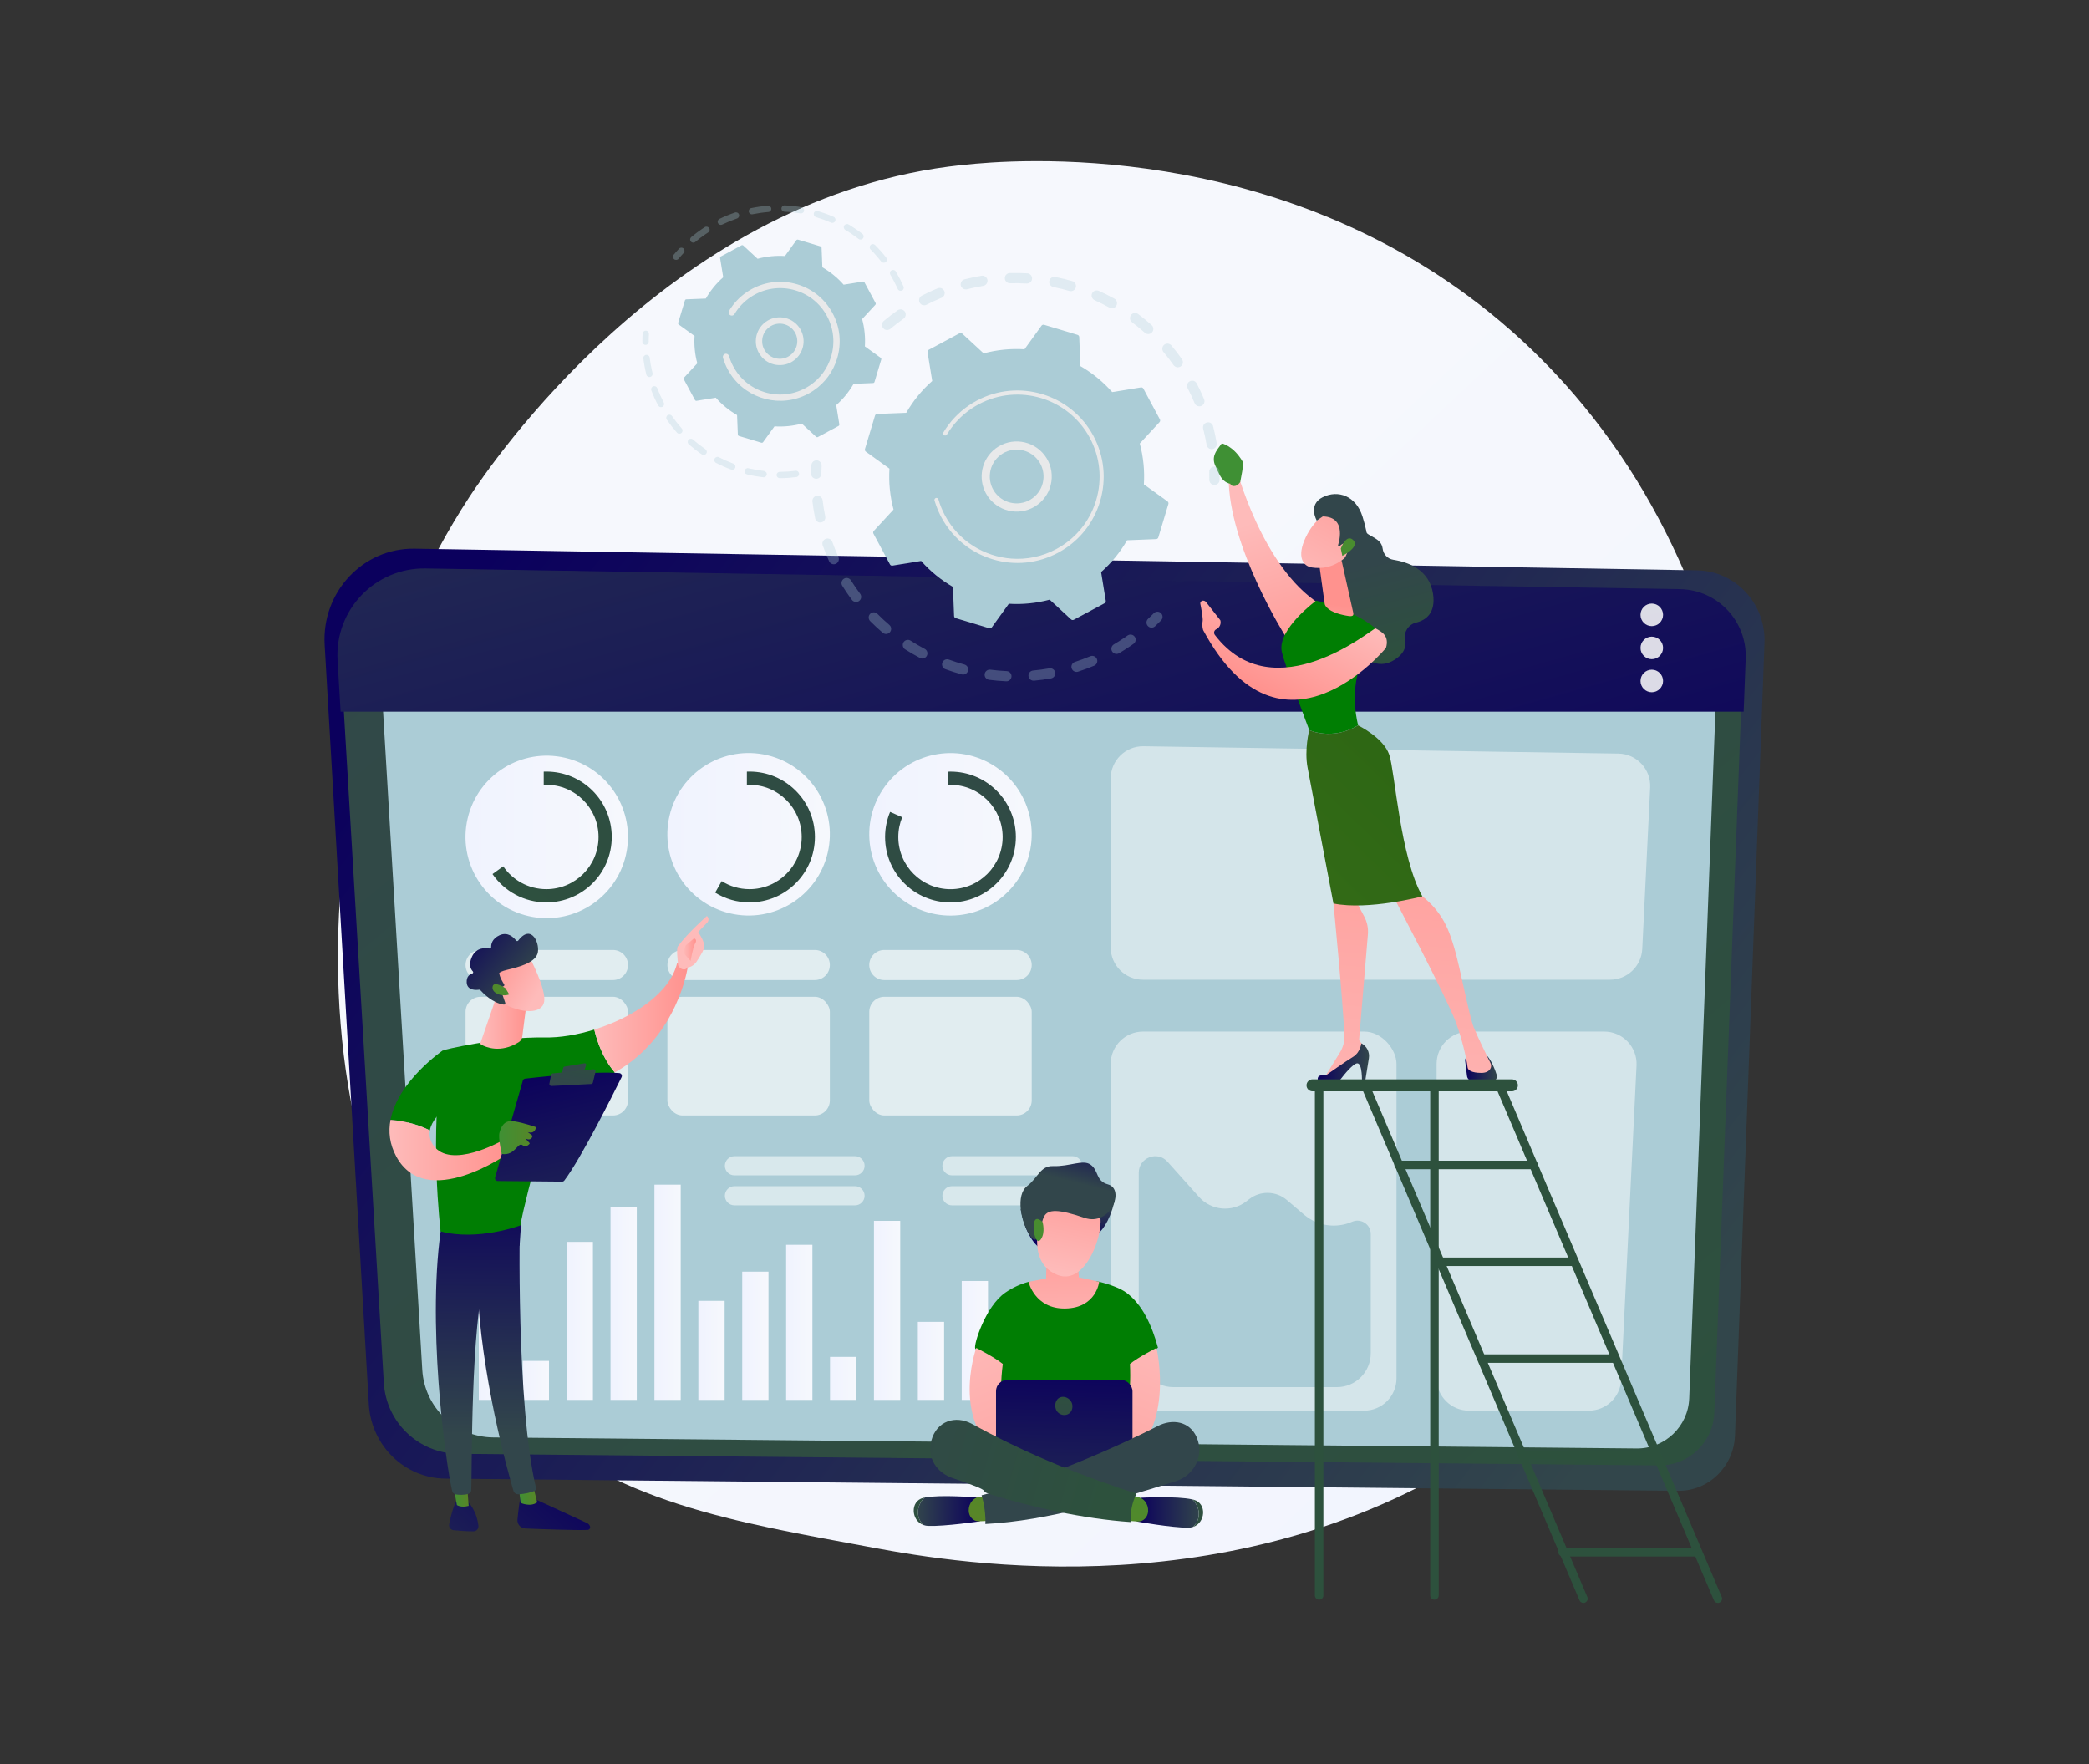 <?xml version="1.0" encoding="UTF-8"?>
<svg id="Layer_1" data-name="Layer 1" xmlns="http://www.w3.org/2000/svg" xmlns:xlink="http://www.w3.org/1999/xlink" viewBox="0 0 752 635">
  <rect x="0" y="0" width="752" height="635" fill="#333333" stroke="none"/>
  <defs>
    <style>
      .cls-1 {
        opacity: .85;
      }

      .cls-2 {
        fill: url(#linear-gradient-61);
      }

      .cls-3 {
        fill: url(#linear-gradient-15);
      }

      .cls-4 {
        fill: url(#linear-gradient-13);
      }

      .cls-5 {
        fill: url(#linear-gradient-28);
      }

      .cls-6 {
        fill: url(#linear-gradient-65);
      }

      .cls-7 {
        fill: url(#linear-gradient-69);
      }

      .cls-8 {
        fill: url(#linear-gradient-53);
      }

      .cls-9 {
        fill: url(#linear-gradient-42);
      }

      .cls-10 {
        fill: url(#linear-gradient-46);
      }

      .cls-11 {
        fill: url(#linear-gradient-70);
      }

      .cls-12 {
        fill: url(#linear-gradient-60);
      }

      .cls-13 {
        fill: url(#linear-gradient-2);
      }

      .cls-14 {
        fill: url(#linear-gradient-64);
      }

      .cls-15 {
        fill: url(#linear-gradient-56);
      }

      .cls-16 {
        fill: url(#linear-gradient-43);
      }

      .cls-17 {
        fill: url(#linear-gradient-25);
      }

      .cls-18 {
        fill: url(#linear-gradient-82);
      }

      .cls-19 {
        fill: #e8e9ea;
      }

      .cls-20 {
        fill: url(#linear-gradient-10);
      }

      .cls-21 {
        fill: url(#linear-gradient-12);
      }

      .cls-22 {
        fill: url(#linear-gradient-40);
      }

      .cls-23 {
        fill: url(#linear-gradient-27);
      }

      .cls-24 {
        fill: url(#linear-gradient-68);
      }

      .cls-25 {
        opacity: .3;
      }

      .cls-26 {
        fill: url(#linear-gradient-37);
      }

      .cls-27 {
        fill: #abccd6;
      }

      .cls-28 {
        fill: url(#linear-gradient-75);
      }

      .cls-29 {
        fill: url(#linear-gradient-55);
      }

      .cls-30, .cls-31 {
        fill: #fff;
      }

      .cls-32 {
        fill: url(#linear-gradient-39);
      }

      .cls-33 {
        fill: url(#linear-gradient-52);
      }

      .cls-31 {
        opacity: .54;
      }

      .cls-34 {
        fill: url(#linear-gradient-58);
      }

      .cls-35 {
        fill: url(#linear-gradient-47);
      }

      .cls-36 {
        fill: url(#linear-gradient-26);
      }

      .cls-37 {
        fill: url(#linear-gradient-74);
      }

      .cls-38 {
        fill: url(#linear-gradient-72);
      }

      .cls-39 {
        fill: url(#linear-gradient-4);
      }

      .cls-40 {
        fill: url(#linear-gradient-35);
      }

      .cls-41 {
        fill: url(#linear-gradient-30);
      }

      .cls-42 {
        fill: url(#linear-gradient-76);
      }

      .cls-43 {
        fill: url(#linear-gradient-73);
      }

      .cls-44 {
        opacity: .49;
      }

      .cls-45 {
        fill: url(#linear-gradient-71);
      }

      .cls-46 {
        fill: url(#linear-gradient-44);
      }

      .cls-47 {
        fill: url(#linear-gradient-49);
      }

      .cls-48 {
        fill: url(#linear-gradient-3);
      }

      .cls-49 {
        fill: url(#linear-gradient-34);
      }

      .cls-50 {
        fill: url(#linear-gradient-5);
      }

      .cls-51 {
        fill: url(#linear-gradient-38);
      }

      .cls-52 {
        fill: url(#linear-gradient-22);
      }

      .cls-53 {
        fill: url(#linear-gradient-24);
      }

      .cls-54 {
        fill: url(#linear-gradient-54);
      }

      .cls-55 {
        fill: url(#linear-gradient-33);
      }

      .cls-56 {
        fill: url(#linear-gradient-79);
      }

      .cls-57 {
        fill: url(#linear-gradient-78);
      }

      .cls-58 {
        fill: url(#linear-gradient-51);
      }

      .cls-59 {
        fill: url(#linear-gradient-8);
      }

      .cls-60 {
        fill: url(#linear-gradient-66);
      }

      .cls-61 {
        fill: url(#linear-gradient-57);
      }

      .cls-62 {
        fill: url(#linear-gradient-77);
      }

      .cls-63 {
        fill: url(#linear-gradient-14);
      }

      .cls-64 {
        fill: url(#linear-gradient-62);
      }

      .cls-65 {
        fill: url(#linear-gradient-29);
      }

      .cls-66 {
        fill: url(#linear-gradient-20);
      }

      .cls-67 {
        fill: url(#linear-gradient-67);
      }

      .cls-68 {
        fill: url(#linear-gradient-17);
      }

      .cls-69 {
        fill: url(#linear-gradient-50);
      }

      .cls-70 {
        fill: url(#linear-gradient-7);
      }

      .cls-71 {
        fill: url(#linear-gradient-9);
      }

      .cls-72 {
        fill: url(#linear-gradient-59);
      }

      .cls-73 {
        fill: url(#linear-gradient-11);
      }

      .cls-74 {
        fill: url(#linear-gradient-19);
      }

      .cls-75 {
        fill: url(#linear-gradient-80);
      }

      .cls-76 {
        fill: url(#linear-gradient-6);
      }

      .cls-77 {
        fill: url(#linear-gradient-83);
      }

      .cls-78 {
        fill: url(#linear-gradient-36);
      }

      .cls-79 {
        fill: url(#linear-gradient-21);
      }

      .cls-80 {
        fill: url(#linear-gradient-45);
      }

      .cls-81 {
        opacity: .64;
      }

      .cls-82 {
        fill: url(#linear-gradient-81);
      }

      .cls-83 {
        fill: url(#linear-gradient-84);
      }

      .cls-84 {
        fill: url(#linear-gradient-48);
      }

      .cls-85 {
        fill: url(#linear-gradient-32);
      }

      .cls-86 {
        fill: url(#linear-gradient-41);
      }

      .cls-87 {
        fill: url(#linear-gradient-16);
      }

      .cls-88 {
        fill: url(#linear-gradient);
      }

      .cls-89 {
        fill: url(#linear-gradient-23);
      }

      .cls-90 {
        fill: url(#linear-gradient-31);
      }

      .cls-91 {
        fill: url(#linear-gradient-63);
      }

      .cls-92 {
        fill: url(#linear-gradient-18);
      }
    </style>
    <linearGradient id="linear-gradient" x1="677.35" y1="646.43" x2="318.34" y2="264.26" gradientUnits="userSpaceOnUse">
      <stop offset="0" stop-color="#f0f3fe"/>
      <stop offset="1" stop-color="#f6f8fd"/>
    </linearGradient>
    <linearGradient id="linear-gradient-2" x1="2585.24" y1="205.82" x2="2176.76" y2="516.84" gradientTransform="translate(2756.26) rotate(-180) scale(1 -1)" gradientUnits="userSpaceOnUse">
      <stop offset="0" stop-color="#0b005d"/>
      <stop offset="1" stop-color="#32464b"/>
    </linearGradient>
    <linearGradient id="linear-gradient-3" x1="2172.28" y1="606.95" x2="2637.94" y2="51.05" gradientTransform="translate(2756.26) rotate(-180) scale(1 -1)" gradientUnits="userSpaceOnUse">
      <stop offset="0" stop-color="#2d513d"/>
      <stop offset="1" stop-color="#32464b"/>
    </linearGradient>
    <linearGradient id="linear-gradient-4" x1="2342.85" y1="379.55" x2="2461.57" y2="-43.65" xlink:href="#linear-gradient-2"/>
    <linearGradient id="linear-gradient-5" x1="312.92" y1="300.34" x2="371.39" y2="300.34" gradientTransform="translate(404.54 -150.64) rotate(56.6)" xlink:href="#linear-gradient"/>
    <linearGradient id="linear-gradient-6" x1="240.25" y1="300.34" x2="298.73" y2="300.34" gradientTransform="translate(499.88 -30.95) rotate(76.72)" xlink:href="#linear-gradient"/>
    <linearGradient id="linear-gradient-7" x1="167.59" y1="301.29" x2="226.06" y2="301.29" gradientTransform="translate(445.65 41.29) rotate(76.9)" xlink:href="#linear-gradient"/>
    <linearGradient id="linear-gradient-8" x1="238.89" y1="415.97" x2="437.09" y2="197.83" gradientTransform="matrix(1,0,0,1,0,0)" xlink:href="#linear-gradient-3"/>
    <linearGradient id="linear-gradient-9" x1="201.35" y1="381.86" x2="399.55" y2="163.72" gradientTransform="matrix(1,0,0,1,0,0)" xlink:href="#linear-gradient-3"/>
    <linearGradient id="linear-gradient-10" x1="161.29" y1="345.47" x2="359.49" y2="127.32" gradientTransform="matrix(1,0,0,1,0,0)" xlink:href="#linear-gradient-3"/>
    <linearGradient id="linear-gradient-11" x1="346.21" y1="482.52" x2="355.66" y2="482.52" gradientTransform="translate(701.87 965.05) rotate(-180)" xlink:href="#linear-gradient"/>
    <linearGradient id="linear-gradient-12" x1="330.4" y1="489.88" x2="339.86" y2="489.88" gradientTransform="translate(670.26 979.76) rotate(-180)" xlink:href="#linear-gradient"/>
    <linearGradient id="linear-gradient-13" x1="314.6" y1="471.7" x2="324.06" y2="471.7" gradientTransform="translate(638.66 943.4) rotate(-180)" xlink:href="#linear-gradient"/>
    <linearGradient id="linear-gradient-14" x1="298.8" y1="496.19" x2="308.25" y2="496.19" gradientTransform="translate(607.05 992.37) rotate(-180)" xlink:href="#linear-gradient"/>
    <linearGradient id="linear-gradient-15" x1="282.99" y1="476.01" x2="292.45" y2="476.01" gradientTransform="translate(575.44 952.02) rotate(-180)" xlink:href="#linear-gradient"/>
    <linearGradient id="linear-gradient-16" x1="267.19" y1="480.84" x2="276.65" y2="480.84" gradientTransform="translate(543.83 961.69) rotate(-180)" xlink:href="#linear-gradient"/>
    <linearGradient id="linear-gradient-17" x1="251.38" y1="486.1" x2="260.84" y2="486.1" gradientTransform="translate(512.23 972.2) rotate(-180)" xlink:href="#linear-gradient"/>
    <linearGradient id="linear-gradient-18" x1="235.58" y1="465.18" x2="245.04" y2="465.18" gradientTransform="translate(480.62 930.37) rotate(-180)" xlink:href="#linear-gradient"/>
    <linearGradient id="linear-gradient-19" x1="219.78" y1="469.28" x2="229.24" y2="469.28" gradientTransform="translate(449.01 938.57) rotate(-180)" xlink:href="#linear-gradient"/>
    <linearGradient id="linear-gradient-20" x1="203.97" y1="475.48" x2="213.43" y2="475.48" gradientTransform="translate(417.41 950.97) rotate(-180)" xlink:href="#linear-gradient"/>
    <linearGradient id="linear-gradient-21" x1="188.17" y1="496.9" x2="197.63" y2="496.9" gradientTransform="translate(385.8 993.81) rotate(-180)" xlink:href="#linear-gradient"/>
    <linearGradient id="linear-gradient-22" x1="172.37" y1="483.26" x2="181.82" y2="483.26" gradientTransform="translate(354.19 966.52) rotate(-180)" xlink:href="#linear-gradient"/>
    <linearGradient id="linear-gradient-23" x1="210.89" y1="532.32" x2="136.65" y2="613.08" gradientTransform="matrix(1,0,0,1,0,0)" xlink:href="#linear-gradient-2"/>
    <linearGradient id="linear-gradient-24" x1="186.79" y1="538.32" x2="193.39" y2="538.32" gradientUnits="userSpaceOnUse">
      <stop offset="0" stop-color="#3f9034"/>
      <stop offset="1" stop-color="#598527"/>
    </linearGradient>
    <linearGradient id="linear-gradient-25" x1="182.66" y1="424.05" x2="181.83" y2="516.29" gradientTransform="matrix(1,0,0,1,0,0)" xlink:href="#linear-gradient-2"/>
    <linearGradient id="linear-gradient-26" x1="194.24" y1="517.01" x2="119.99" y2="597.76" gradientTransform="matrix(1,0,0,1,0,0)" xlink:href="#linear-gradient-2"/>
    <linearGradient id="linear-gradient-27" x1="163.03" y1="537.98" x2="168.72" y2="537.98" xlink:href="#linear-gradient-24"/>
    <linearGradient id="linear-gradient-28" x1="172.63" y1="423.96" x2="171.8" y2="516.2" gradientTransform="matrix(1,0,0,1,0,0)" xlink:href="#linear-gradient-2"/>
    <linearGradient id="linear-gradient-29" x1="289.5" y1="241.9" x2="255.84" y2="290.52" gradientUnits="userSpaceOnUse">
      <stop offset="0" stop-color="#598527"/>
      <stop offset="1" stop-color="#007e03"/>
    </linearGradient>
    <linearGradient id="linear-gradient-30" x1="213.93" y1="366.27" x2="247.62" y2="366.27" gradientUnits="userSpaceOnUse">
      <stop offset="0" stop-color="#febbba"/>
      <stop offset="1" stop-color="#ff928e"/>
    </linearGradient>
    <linearGradient id="linear-gradient-31" x1="17569.66" y1="360.62" x2="17592.27" y2="412.06" gradientTransform="translate(17809.78) rotate(-180) scale(1 -1)" xlink:href="#linear-gradient-30"/>
    <linearGradient id="linear-gradient-32" x1="245.88" y1="341.81" x2="250.55" y2="341.81" xlink:href="#linear-gradient-30"/>
    <linearGradient id="linear-gradient-33" x1="270.08" y1="228.46" x2="236.43" y2="277.08" xlink:href="#linear-gradient-29"/>
    <linearGradient id="linear-gradient-34" x1="140.21" y1="413.99" x2="182.84" y2="413.99" xlink:href="#linear-gradient-30"/>
    <linearGradient id="linear-gradient-35" x1="195.74" y1="383.68" x2="219.19" y2="481.36" gradientTransform="matrix(1,0,0,1,0,0)" xlink:href="#linear-gradient-2"/>
    <linearGradient id="linear-gradient-36" x1="210.42" y1="368.28" x2="205.43" y2="390.2" gradientTransform="matrix(1,0,0,1,0,0)" xlink:href="#linear-gradient-3"/>
    <linearGradient id="linear-gradient-37" x1="207.81" y1="377.48" x2="205.42" y2="391.8" gradientTransform="matrix(1,0,0,1,0,0)" xlink:href="#linear-gradient-3"/>
    <linearGradient id="linear-gradient-38" x1="179.68" y1="409.52" x2="192.96" y2="409.52" xlink:href="#linear-gradient-24"/>
    <linearGradient id="linear-gradient-39" x1="172.95" y1="368.41" x2="189.8" y2="368.41" xlink:href="#linear-gradient-30"/>
    <linearGradient id="linear-gradient-40" x1="-2126.88" y1="-4339.49" x2="-2133.18" y2="-4360.27" gradientTransform="translate(4670.13 2178.65) rotate(-41.75)" xlink:href="#linear-gradient-30"/>
    <linearGradient id="linear-gradient-41" x1="-2132.56" y1="-4375.69" x2="-2127.3" y2="-4345.64" gradientTransform="translate(4670.13 2178.65) rotate(-41.75)" xlink:href="#linear-gradient-2"/>
    <linearGradient id="linear-gradient-42" x1="-2133.32" y1="-4339.59" x2="-2138.99" y2="-4358.28" gradientTransform="translate(4670.13 2178.65) rotate(-41.75)" xlink:href="#linear-gradient-24"/>
    <linearGradient id="linear-gradient-43" x1="503.85" y1="239.52" x2="493.88" y2="202.54" gradientTransform="matrix(1,0,0,1,0,0)" xlink:href="#linear-gradient-3"/>
    <linearGradient id="linear-gradient-44" x1="-170.39" y1="539.32" x2="-145.49" y2="595.98" gradientTransform="translate(677.54 -333.04) rotate(5.69)" xlink:href="#linear-gradient-30"/>
    <linearGradient id="linear-gradient-45" x1="527.43" y1="384.69" x2="538.86" y2="384.69" gradientTransform="matrix(1,0,0,1,0,0)" xlink:href="#linear-gradient-2"/>
    <linearGradient id="linear-gradient-46" x1="479.13" y1="429.76" x2="495.58" y2="237.52" xlink:href="#linear-gradient-30"/>
    <linearGradient id="linear-gradient-47" x1="474.33" y1="382.6" x2="492.82" y2="382.6" gradientTransform="matrix(1,0,0,1,0,0)" xlink:href="#linear-gradient-2"/>
    <linearGradient id="linear-gradient-48" x1="512.22" y1="432.62" x2="528.67" y2="240.33" xlink:href="#linear-gradient-30"/>
    <linearGradient id="linear-gradient-49" x1="552.69" y1="196.84" x2="516.54" y2="218.04" xlink:href="#linear-gradient-29"/>
    <linearGradient id="linear-gradient-50" x1="762.33" y1="15.67" x2="445.71" y2="339.77" gradientUnits="userSpaceOnUse">
      <stop offset="0" stop-color="#105203"/>
      <stop offset="1" stop-color="#356c18"/>
    </linearGradient>
    <linearGradient id="linear-gradient-51" x1="477.33" y1="240.27" x2="480.42" y2="217.66" xlink:href="#linear-gradient-30"/>
    <linearGradient id="linear-gradient-52" x1="469.53" y1="211.12" x2="496.49" y2="163.15" xlink:href="#linear-gradient-30"/>
    <linearGradient id="linear-gradient-53" x1="496.91" y1="241.39" x2="486.93" y2="204.41" gradientTransform="matrix(1,0,0,1,0,0)" xlink:href="#linear-gradient-3"/>
    <linearGradient id="linear-gradient-54" x1="475.27" y1="214.35" x2="502.23" y2="166.37" xlink:href="#linear-gradient-24"/>
    <linearGradient id="linear-gradient-55" x1="-177.09" y1="537.44" x2="-159.89" y2="576.58" gradientTransform="translate(677.54 -333.04) rotate(5.69)" xlink:href="#linear-gradient-24"/>
    <linearGradient id="linear-gradient-56" x1="8567.57" y1="10934.94" x2="8606.72" y2="10934.94" gradientTransform="translate(14083.09 -2562.52) rotate(116.55)" xlink:href="#linear-gradient-30"/>
    <linearGradient id="linear-gradient-57" x1="534.6" y1="367.57" x2="620.62" y2="201.78" gradientTransform="matrix(1,0,0,1,0,0)" xlink:href="#linear-gradient-3"/>
    <linearGradient id="linear-gradient-58" x1="567.32" y1="384.55" x2="653.33" y2="218.76" gradientTransform="matrix(1,0,0,1,0,0)" xlink:href="#linear-gradient-3"/>
    <linearGradient id="linear-gradient-59" x1="617.07" y1="410.36" x2="703.08" y2="244.56" gradientTransform="matrix(1,0,0,1,0,0)" xlink:href="#linear-gradient-3"/>
    <linearGradient id="linear-gradient-60" x1="578.93" y1="390.57" x2="664.95" y2="224.78" gradientTransform="matrix(1,0,0,1,0,0)" xlink:href="#linear-gradient-3"/>
    <linearGradient id="linear-gradient-61" x1="523.38" y1="361.75" x2="609.39" y2="195.96" gradientTransform="matrix(1,0,0,1,0,0)" xlink:href="#linear-gradient-3"/>
    <linearGradient id="linear-gradient-62" x1="550.37" y1="375.75" x2="636.38" y2="209.96" gradientTransform="matrix(1,0,0,1,0,0)" xlink:href="#linear-gradient-3"/>
    <linearGradient id="linear-gradient-63" x1="576.35" y1="389.23" x2="662.36" y2="223.44" gradientTransform="matrix(1,0,0,1,0,0)" xlink:href="#linear-gradient-3"/>
    <linearGradient id="linear-gradient-64" x1="601.96" y1="402.52" x2="687.97" y2="236.73" gradientTransform="matrix(1,0,0,1,0,0)" xlink:href="#linear-gradient-3"/>
    <linearGradient id="linear-gradient-65" x1="628.12" y1="416.09" x2="714.13" y2="250.3" gradientTransform="matrix(1,0,0,1,0,0)" xlink:href="#linear-gradient-3"/>
    <linearGradient id="linear-gradient-66" x1="653.89" y1="429.46" x2="739.9" y2="263.67" gradientTransform="matrix(1,0,0,1,0,0)" xlink:href="#linear-gradient-3"/>
    <linearGradient id="linear-gradient-67" x1="383.65" y1="446.22" x2="384.39" y2="433.12" gradientTransform="matrix(1,0,0,1,0,0)" xlink:href="#linear-gradient-2"/>
    <linearGradient id="linear-gradient-68" x1="428.93" y1="432.13" x2="408.99" y2="460.8" xlink:href="#linear-gradient-29"/>
    <linearGradient id="linear-gradient-69" x1="345.87" y1="477.11" x2="388.44" y2="579.96" xlink:href="#linear-gradient-30"/>
    <linearGradient id="linear-gradient-70" x1="2773.58" y1="476.89" x2="2816.16" y2="579.74" gradientTransform="translate(3194.93) rotate(-180) scale(1 -1)" xlink:href="#linear-gradient-30"/>
    <linearGradient id="linear-gradient-71" x1="383.69" y1="490.49" x2="381.48" y2="579.79" gradientTransform="matrix(1,0,0,1,0,0)" xlink:href="#linear-gradient-2"/>
    <linearGradient id="linear-gradient-72" x1="387.89" y1="552.88" x2="411.16" y2="552.88" gradientTransform="translate(25.61 -11.53) rotate(.44)" xlink:href="#linear-gradient-2"/>
    <linearGradient id="linear-gradient-73" x1="414.01" y1="553.17" x2="393.58" y2="552.93" gradientTransform="translate(25.61 -11.53) rotate(.44)" xlink:href="#linear-gradient-3"/>
    <linearGradient id="linear-gradient-74" x1="424.6" y1="502.39" x2="400.04" y2="568.91" xlink:href="#linear-gradient-24"/>
    <linearGradient id="linear-gradient-75" x1="2225.41" y1="565.65" x2="2248.69" y2="565.65" gradientTransform="translate(2589.05 23.2) rotate(-178.85) scale(1 -1)" xlink:href="#linear-gradient-2"/>
    <linearGradient id="linear-gradient-76" x1="2251.54" y1="565.92" x2="2231.18" y2="565.67" gradientTransform="translate(2589.05 23.2) rotate(-178.85) scale(1 -1)" xlink:href="#linear-gradient-3"/>
    <linearGradient id="linear-gradient-77" x1="375.39" y1="482.34" x2="350.82" y2="548.9" xlink:href="#linear-gradient-24"/>
    <linearGradient id="linear-gradient-78" x1="405.89" y1="486.17" x2="400.08" y2="505.7" gradientTransform="matrix(1,0,0,1,0,0)" xlink:href="#linear-gradient-3"/>
    <linearGradient id="linear-gradient-79" x1="398.22" y1="537.97" x2="293.51" y2="508.06" gradientTransform="matrix(1,0,0,1,0,0)" xlink:href="#linear-gradient-3"/>
    <linearGradient id="linear-gradient-80" x1="383.24" y1="485.6" x2="382.68" y2="436.31" xlink:href="#linear-gradient-30"/>
    <linearGradient id="linear-gradient-81" x1="-20.44" y1="677.84" x2="-18.68" y2="634.95" gradientTransform="translate(510.77 -207.5) rotate(9.25)" xlink:href="#linear-gradient-30"/>
    <linearGradient id="linear-gradient-82" x1="390.98" y1="405.6" x2="385.97" y2="425.44" gradientTransform="matrix(1,0,0,1,0,0)" xlink:href="#linear-gradient-2"/>
    <linearGradient id="linear-gradient-83" x1="618.17" y1="256.73" x2="620.94" y2="189.51" gradientTransform="translate(-270.91 291.54) rotate(-7.64)" xlink:href="#linear-gradient-24"/>
    <linearGradient id="linear-gradient-84" x1="383.44" y1="483.54" x2="382.01" y2="552.02" gradientTransform="matrix(1,0,0,1,0,0)" xlink:href="#linear-gradient-3"/>
  </defs>
  <path class="cls-88" d="M569.55,493.1c-13.25,13.66-25.11,21.69-34.19,27.75-88.55,59.12-189.77,42.08-221.06,36.26-50.49-9.4-93.11-16.03-129.73-49.11-83.21-75.18-79.16-232-15.58-329.14,7.54-11.52,71.02-105.62,172.46-118.88,2.48-.32,4.33-.51,5.95-.68,15.69-1.66,112.93-10.43,192.23,56,11.35,9.51,29.62,26.66,46.55,52.82,61.93,95.65,62.13,243.8-16.64,324.98Z"/>
  <g>
    <path class="cls-13" d="M610.98,205.31l-461.71-7.8c-18.59-.31-33.51,15.63-32.4,34.63l15.89,273.3c.87,14.96,12.9,26.67,27.54,26.82l443.82,4.39c10.96.11,20.02-8.73,20.44-19.94l10.62-285.24c.53-14.12-10.39-25.91-24.19-26.15Z"/>
    <path class="cls-48" d="M603.91,212.27l-449.66-7.42c-18.1-.3-32.63,14.87-31.56,32.94l15.48,260.02c.85,14.23,12.56,25.38,26.82,25.52l432.23,4.18c10.68.1,19.5-8.31,19.9-18.98l10.34-271.38c.51-13.43-10.12-24.66-23.56-24.88Z"/>
    <path class="cls-27" d="M595.5,221.23l-428.18-7.07c-17.24-.28-31.08,14.16-30.05,31.37l14.74,247.6c.81,13.55,11.96,24.17,25.54,24.3l411.59,3.98c10.17.1,18.57-7.91,18.95-18.07l9.85-258.42c.49-12.79-9.63-23.48-22.43-23.69Z"/>
    <path class="cls-39" d="M153.21,204.63l451.55,7.45c13.49.22,24.17,11.5,23.65,24.98l-.73,19.13H122.62l-1.1-18.48c-1.08-18.15,13.51-33.38,31.69-33.08Z"/>
    <g class="cls-1">
      <path class="cls-30" d="M590.55,221.33c0,2.24,1.82,4.06,4.06,4.06s4.06-1.82,4.06-4.06-1.82-4.06-4.06-4.06-4.06,1.82-4.06,4.06Z"/>
      <path class="cls-30" d="M590.55,233.23c0,2.24,1.82,4.06,4.06,4.06s4.06-1.82,4.06-4.06-1.82-4.06-4.06-4.06-4.06,1.82-4.06,4.06Z"/>
      <path class="cls-30" d="M590.55,245.13c0,2.24,1.82,4.06,4.06,4.06s4.06-1.82,4.06-4.06-1.82-4.06-4.06-4.06-4.06,1.82-4.06,4.06Z"/>
    </g>
    <g class="cls-44">
      <path class="cls-30" d="M528.79,371.33h48.7c6.65,0,11.95,5.57,11.63,12.21l-5.54,113.19c-.3,6.2-5.42,11.07-11.63,11.07h-43.16c-6.43,0-11.64-5.21-11.64-11.64v-113.19c0-6.43,5.21-11.64,11.64-11.64Z"/>
      <path class="cls-30" d="M411.65,268.63l170.93,2.64c6.58.1,11.77,5.64,11.45,12.21l-2.85,58.12c-.3,6.2-5.42,11.07-11.63,11.07h-168.08c-6.43,0-11.64-5.21-11.64-11.64v-60.76c0-6.5,5.32-11.74,11.82-11.64Z"/>
      <rect class="cls-30" x="399.83" y="371.33" width="102.88" height="136.47" rx="11.64" ry="11.64"/>
    </g>
    <g>
      <circle class="cls-50" cx="342.15" cy="300.34" r="29.24" transform="translate(-96.93 420.65) rotate(-56.6)"/>
      <circle class="cls-76" cx="269.49" cy="300.34" r="29.24" transform="translate(-84.73 493.61) rotate(-76.72)"/>
      <circle class="cls-70" cx="196.83" cy="301.29" r="29.24" transform="translate(-141.25 424.69) rotate(-76.9)"/>
      <g>
        <path class="cls-59" d="M324.78,294.16c-.91,2.2-1.41,4.61-1.41,7.14,0,10.37,8.41,18.78,18.78,18.78s18.78-8.41,18.78-18.78-8.41-18.78-18.78-18.78c-.32,0-.63,0-.95.02v-4.76c.31-.01.63-.02.95-.02,13,0,23.54,10.54,23.54,23.54s-10.54,23.54-23.54,23.54-23.54-10.54-23.54-23.54c0-3.2.64-6.25,1.8-9.03l4.37,1.9Z"/>
        <path class="cls-71" d="M259.8,317.18c2.9,1.83,6.33,2.89,10.01,2.89,10.37,0,18.78-8.41,18.78-18.78s-8.41-18.78-18.78-18.78c-.32,0-.63,0-.95.02v-4.76c.31-.01.63-.02.95-.02,13,0,23.54,10.54,23.54,23.54s-10.54,23.54-23.54,23.54c-4.54,0-8.77-1.28-12.37-3.51l2.36-4.14Z"/>
        <path class="cls-20" d="M181.15,311.85c3.38,4.96,9.07,8.22,15.53,8.22,10.37,0,18.78-8.41,18.78-18.78s-8.41-18.78-18.78-18.78c-.32,0-.63,0-.95.02v-4.76c.31-.01.63-.02.95-.02,13,0,23.54,10.54,23.54,23.54s-10.54,23.54-23.54,23.54c-8.04,0-15.14-4.03-19.39-10.19l3.85-2.79Z"/>
      </g>
      <g class="cls-81">
        <path class="cls-30" d="M318.33,341.96h47.65c2.99,0,5.42,2.42,5.42,5.42s-2.42,5.41-5.42,5.41h-47.65c-2.99,0-5.42-2.42-5.42-5.41s2.42-5.42,5.42-5.42Z"/>
        <path class="cls-30" d="M245.67,341.96h47.65c2.99,0,5.41,2.42,5.41,5.42s-2.42,5.41-5.41,5.41h-47.65c-2.99,0-5.41-2.42-5.41-5.41s2.42-5.42,5.41-5.42Z"/>
        <path class="cls-30" d="M220.65,352.79h-47.65c-2.99,0-5.41-2.42-5.41-5.41s2.42-5.42,5.41-5.42h47.65c2.99,0,5.42,2.42,5.42,5.42s-2.42,5.41-5.42,5.41Z"/>
        <rect class="cls-30" x="312.92" y="358.81" width="58.48" height="42.72" rx="5.42" ry="5.42"/>
        <rect class="cls-30" x="240.25" y="358.81" width="58.48" height="42.72" rx="5.41" ry="5.41"/>
        <rect class="cls-30" x="167.59" y="358.81" width="58.48" height="42.72" rx="5.41" ry="5.41"/>
      </g>
    </g>
    <path class="cls-27" d="M493.44,444.19v42.97c0,6.72-5.45,12.17-12.17,12.17h-58.85c-6.9,0-12.49-5.59-12.49-12.49v-64.7c0-5.44,6.72-8.01,10.35-3.96l11.37,12.71c4.38,4.89,11.79,5.58,16.99,1.58l1.09-.84c4.01-3.09,9.64-2.95,13.5.33l6.23,5.3c4.8,4.08,11.5,5.06,17.26,2.54h0c3.17-1.39,6.72.94,6.72,4.39Z"/>
    <g>
      <rect class="cls-73" x="346.21" y="461.12" width="9.46" height="42.81" transform="translate(701.87 965.05) rotate(180)"/>
      <rect class="cls-21" x="330.4" y="475.83" width="9.46" height="28.1" transform="translate(670.26 979.76) rotate(180)"/>
      <rect class="cls-4" x="314.6" y="439.47" width="9.46" height="64.46" transform="translate(638.66 943.4) rotate(180)"/>
      <rect class="cls-63" x="298.8" y="488.44" width="9.46" height="15.49" transform="translate(607.05 992.37) rotate(180)"/>
      <rect class="cls-3" x="282.99" y="448.09" width="9.46" height="55.84" transform="translate(575.44 952.02) rotate(180)"/>
      <rect class="cls-87" x="267.19" y="457.76" width="9.46" height="46.17" transform="translate(543.83 961.69) rotate(180)"/>
      <rect class="cls-68" x="251.38" y="468.27" width="9.46" height="35.66" transform="translate(512.23 972.2) rotate(180)"/>
      <rect class="cls-92" x="235.58" y="426.44" width="9.46" height="77.49" transform="translate(480.62 930.37) rotate(180)"/>
      <rect class="cls-74" x="219.78" y="434.64" width="9.46" height="69.29" transform="translate(449.01 938.57) rotate(180)"/>
      <rect class="cls-66" x="203.97" y="447.04" width="9.46" height="56.89" transform="translate(417.41 950.97) rotate(180)"/>
      <rect class="cls-79" x="188.17" y="489.88" width="9.46" height="14.05" transform="translate(385.8 993.81) rotate(180)"/>
      <rect class="cls-52" x="172.37" y="462.59" width="9.46" height="41.34" transform="translate(354.19 966.52) rotate(180)"/>
    </g>
    <path class="cls-31" d="M342.69,426.99h43.4c1.91,0,3.45,1.55,3.45,3.45s-1.55,3.45-3.45,3.45h-43.4c-1.91,0-3.45-1.55-3.45-3.45s1.55-3.45,3.45-3.45Z"/>
    <path class="cls-31" d="M342.69,416.19h43.4c1.91,0,3.45,1.55,3.45,3.45s-1.55,3.45-3.45,3.45h-43.4c-1.91,0-3.45-1.55-3.45-3.45s1.55-3.45,3.45-3.45Z"/>
    <path class="cls-31" d="M264.39,426.99h43.4c1.91,0,3.45,1.55,3.45,3.45s-1.55,3.45-3.45,3.45h-43.4c-1.91,0-3.45-1.55-3.45-3.45s1.55-3.45,3.45-3.45Z"/>
    <path class="cls-31" d="M264.39,416.19h43.4c1.91,0,3.45,1.55,3.45,3.45s-1.55,3.45-3.45,3.45h-43.4c-1.91,0-3.45-1.55-3.45-3.45s1.55-3.45,3.45-3.45Z"/>
  </g>
  <g>
    <path class="cls-89" d="M187.42,538.33s-.77,4.35-1.15,8.66c-.15,1.68,1.15,3.15,2.84,3.22,5.74.24,18.01.7,22.42.51.66-.03,1.09-.71.85-1.32-.21-.52-.6-.93-1.11-1.17l-20.27-9.32-3.58-.58Z"/>
    <path class="cls-53" d="M186.79,535.78l.62,5.21s3.55,1.65,5.98-.21l-1.47-5.8-5.12.8Z"/>
    <path class="cls-17" d="M187.26,437.89c-.27,1.36-1.43,67.85,5.68,97.65.12.49-.13.99-.59,1.18-1.09.45-3.23,1.09-5.79,1.18-.79.03-1.5-.49-1.73-1.25-2.03-6.91-11.77-41.55-13.04-74.64-1.42-36.97,0-1.26,0-1.26l.83-22.85h14.64Z"/>
    <path class="cls-36" d="M164.1,540.61s-1.22,2.2-2.41,8.04c-.21,1.05.52,2.06,1.59,2.17,1.89.19,4.81.43,7.15.41,1.08,0,1.92-.95,1.79-2.01-.26-2.13-1.07-5.63-3.56-8.35l-4.57-.25Z"/>
    <path class="cls-23" d="M163.03,533.91l1.44,7.87s1.43,1.06,4.25.29l-.69-8.47-5.01.31Z"/>
    <path class="cls-5" d="M159.13,439.93c-5.81,35.08,1.26,86.71,3.65,96.81.15.62.65,1.09,1.27,1.2,1.07.18,2.82.32,4.55-.18.6-.17,1.01-.71,1.04-1.33.32-8.17-.26-58.32,5.16-78.14.27-1,.89-1.88,1.74-2.48l10.51-7.47.81-12.08-28.72,3.68Z"/>
    <g>
      <path class="cls-65" d="M196.17,373.46c-17.42-.29-36.64,4.57-36.64,4.57-5.19,30.3-.91,65.25-.91,65.25,13.49,3.54,28.7-2.16,28.7-2.16,2.24-12.66,12.7-48.31,12.7-48.31,8.51-1.06,15.52-3.51,21.3-6.76-4.4-5.11-6.48-11.6-7.38-15.44-6.16,1.91-12.39,2.94-17.76,2.85Z"/>
      <path class="cls-41" d="M247.62,347.8c-1.71-2.07-3.88-1.09-3.88-1.09-2.56,10.83-16.01,19.61-29.81,23.9.9,3.84,2.98,10.34,7.38,15.44,22.92-12.89,26.31-38.25,26.31-38.25Z"/>
    </g>
    <g>
      <path class="cls-90" d="M247.21,348.33c.18.57-1.89,1.44-3.12-.89-.04-1.12-.72-5.9-.05-6.81,3.55-4.84,10.44-10.91,10.44-10.91,1.16,1.15.2,2.28.2,2.28l-3.34,3.48c.7,1.26,1.55,2.33,1.95,3.85.3,1.16.12,2.39-.47,3.44-.59,1.06-1.39,2.43-2.14,3.5-1.43,2.03-3.47,2.05-3.47,2.05Z"/>
      <path class="cls-85" d="M249.88,337.73l-3.04,2.58-.96,2.57,2.71,3.01s.91-5.1,1.59-6.2c.68-1.1.33-1.64-.31-1.96Z"/>
    </g>
    <path class="cls-55" d="M166.21,394.9l-6.68-16.87s-16.27,11.06-18.95,25.07c3.07.23,8.67,1.03,14.15,3.79,1.2-6.62,11.48-12,11.48-12Z"/>
    <path class="cls-49" d="M180.43,410.77s-18.27,10.32-24.43,1.51c-1.28-1.83-1.59-3.65-1.27-5.38-5.48-2.76-11.07-3.56-14.15-3.79-.81,4.23-.38,8.72,2.1,13.26,10.8,19.75,40.16-1.09,40.16-1.09l-2.42-4.5Z"/>
    <g>
      <path class="cls-40" d="M178.23,423.83l9.97-34.82c.11-.4.45-.68.86-.73,1.81-.21,7.04-.8,13.08-1.31,7.28-.62,15.73-1.11,20.79-.69.72.06,1.15.82.83,1.47-2.87,5.81-14.69,29.45-20.61,37.2-.2.26-.5.41-.82.4l-23.13-.22c-.67,0-1.16-.65-.97-1.3Z"/>
      <path class="cls-78" d="M203.18,383.95l7.23-1.2c.38-.06.7.3.58.67l-.72,2.17c-.06.19-.23.33-.42.35l-6.96.93c-.36.05-.66-.28-.57-.63l.44-1.89c.05-.2.21-.36.42-.39Z"/>
      <path class="cls-26" d="M197.77,390.07l.6-3.1c.06-.31.32-.55.63-.58l14.6-1.48c.49-.05.88.4.77.88l-.93,3.87c-.07.31-.34.53-.66.55l-14.27.72c-.46.02-.83-.39-.74-.85Z"/>
      <path class="cls-51" d="M180.64,415.42s-1.39-5.71-.83-7.74c.56-2.03,1.65-4.63,5.26-4.05,3.62.58,7.89,2.1,7.89,2.1,0,0-.22,2.64-2.97,1.79l1.71,1.32s-.24,2.11-2.57.98l1.59,1.75s-1,1.74-2.71.62c-1.71-1.11-2.53,3.91-7.37,3.22Z"/>
    </g>
    <path class="cls-32" d="M178.52,359.32l-5.54,16.03c-.09.27.02.56.26.7,1.51.84,6.95,3.25,13.51-.91.68-.43,1.15-1.14,1.25-1.94l1.79-13.87h-11.28Z"/>
    <g>
      <path class="cls-22" d="M190.58,344.47s6.09,11.46,5.31,16.09c-.78,4.63-8.32,4.3-14.91.54l-4.6-12.37,14.21-4.25Z"/>
      <path class="cls-86" d="M181.27,355.02c.27-.12.37-.45.21-.69-.49-.74-1.4-2.26-1.69-3.6,0,0-1.09-.7,2.78-1.63,3.88-.93,9.66-2.37,10.88-5.67,1.19-3.22-1.93-11.32-6.9-4.86-.19.25-.56.25-.75,0-.81-1.06-2.96-3.26-5.93-1.93-2.78,1.25-3.1,3.29-3.06,4.32.01.3-.26.54-.56.48-1.41-.27-4.78-.5-6.36,2.96-1.3,2.85-.45,4.47.31,5.26.25.26.14.68-.2.78-.92.28-2.12,1.07-2,3.23.17,2.99,3.51,2.73,4.47,2.59.16-.02.31.03.42.15.82.9,4.5,4.75,8.49,5.21.35.04.61-.3.5-.63l-1.72-5.01c-.08-.23.03-.49.26-.59l.86-.38Z"/>
      <path class="cls-9" d="M181.96,355.73s-4.33-2.97-4.65-.47c-.32,2.5,3.9,3.63,5.99,2.69l-1.34-2.22Z"/>
    </g>
  </g>
  <g>
    <path class="cls-16" d="M486.15,186.4s4.54,2.21,5.38,4.75c.67,2.04,5.7,2.3,6.19,6.31.26,2.07,1.79,3.73,3.85,4.04,5.13.79,13.04,3.45,14.31,12.36.97,6.8-2.5,9.38-6.14,10.27-2.67.66-4.45,3.25-3.91,5.95.52,2.59-.25,5.58-4.74,7.95-10.05,5.3-20.08-12.56-20.08-12.56l-2.06-31.19,7.2-7.89Z"/>
    <path class="cls-46" d="M444.82,167.89s9.37,36.35,30.2,49.5c0,0-8.48,11.18-12.36,11.52,0,0-20.43-32.3-20.37-57.09l2.53-3.92Z"/>
    <path class="cls-80" d="M527.44,381.95l.65,5.34c.12,1.01.92,1.82,1.94,1.93,1.71.2,4.46.4,7.15.11,1.18-.12,1.95-1.32,1.59-2.45-.66-2.06-1.86-5.16-3.59-6.98h-5.93c-1.1,0-1.95.96-1.81,2.05Z"/>
    <path class="cls-10" d="M481.01,319.34l-1,5.89s3.35,33.94,3.95,47.52c.09,2.13-.46,4.23-1.57,6.05l-5.83,9.46,14.81-8.74.29-1.81-2.42-3.33,3.18-38.03c.19-2.23-.27-4.47-1.33-6.45l-3.06-5.75-7.01-4.8Z"/>
    <path class="cls-35" d="M475.58,389.63h4.73c.88,0,1.72-.41,2.26-1.11,1.47-1.91,4.53-5.65,5.99-5.75,1.96-.13,1.71,6.85,1.71,6.85h1.1l1.4-8.68c.35-2.18-.74-4.35-2.7-5.37h0s-.45,3.32-2.88,4.79c-2.44,1.47-9.91,6.73-9.91,6.73,0,0-.92-.13-1.92.05-1.49.27-1.28,2.48.23,2.48Z"/>
    <path class="cls-84" d="M501.29,322.14s19.63,37.24,22.75,45.74c3.12,8.5,4.21,15.6,4.26,16.27.07,1.05,1.37,2.06,4.97,2.06,1.86,0,2.77-.74,3.21-1.46.38-.61.4-1.38.08-2.03-1.14-2.3-4.74-9.64-6.07-12.97-1.59-3.98-5.02-22-6.9-28.27-1.88-6.27-4-13.06-12.19-19.33,0,0-5.62-5.5-10.1,0Z"/>
    <path class="cls-47" d="M488.89,261.12c-5.06-21.46,7.76-33.6,7.76-33.6-8.09-7.77-22.84-11.31-22.84-11.31,0,0-14.07,10.29-12.4,18.34.98,4.72,9.89,28.27,9.89,28.27,0,0,8.24,3.9,17.59-1.71Z"/>
    <path class="cls-69" d="M500.12,271.74c-2.06-6.21-11.23-10.62-11.23-10.62-9.35,5.61-17.59,1.71-17.59,1.71,0,0-1.85,7.07-.57,13.63,1.28,6.57,9.28,48.77,9.28,48.77,12.61,2.56,32.01-2.57,32.01-2.57-8.03-14.26-9.84-44.71-11.9-50.92Z"/>
    <path class="cls-58" d="M483.01,202.03l4.12,18.49c.39,1.63-1.09,1.36-2.74,1.05-2.7-.51-6.17-1.56-7.34-3.65-.12-.21-.18-.46-.21-.7l-1.77-12.82c-.14-1.02.41-2,1.35-2.42l3.41-1.51c1.31-.58,2.84.17,3.17,1.56Z"/>
    <g>
      <path class="cls-33" d="M478.18,184.42s-4.88,2.06-8.19,9.11c-3.32,7.05-.84,10.3,2.27,10.75,3.11.45,7.76.38,12.68-4.17,4.92-4.55-.42-18.12-6.76-15.68Z"/>
      <path class="cls-8" d="M481.63,196.34s3.68-10.31-5.46-10.43l-2.15,1.5s-3.35-5.72,2.15-8.44c5.5-2.73,11.95-.47,14.29,6.94,2.34,7.42,2.74,12.38-1.15,15.93-3.9,3.55-5.5-.48-5.5-.48,0,0,2.12-3.32,1.26-5.09-.86-1.78-2.86.37-2.86.37l-.57-.3Z"/>
      <path class="cls-54" d="M482.66,197.49s1.86-5.31,4.34-3.2c2.48,2.11-2.02,4.91-3.78,5.81l-.56-2.61Z"/>
    </g>
    <path class="cls-29" d="M442.95,174.15c-.26.6,1.92,1.78,3.51-.64.17-1.22,1.43-6.38.8-7.45-3.36-5.69-7.44-6.45-7.44-6.45-.9,1.31-1.95,2.38-2.56,4.01-.46,1.23-.39,2.61.14,3.83.53,1.22,1.25,2.81,1.97,4.07,1.35,2.39,3.58,2.63,3.58,2.63Z"/>
    <path class="cls-15" d="M498.93,233.23s-37.66,45.99-65.8-6.38c0,0-.54-1.34-.2-3.27.17-.98-.47-4.44-.83-6.2-.11-.57.29-1.11.87-1.16h0c.45-.04.9.15,1.18.5l5.14,6.54c.38,1.3-.23,2.68-1.46,3.26h0c-.78.37-1.02,1.36-.5,2.04,21.4,28.05,57.19-2.73,57.84-2.37,2.32,1.28,5.01,2.7,3.76,7.03Z"/>
  </g>
  <g>
    <path class="cls-61" d="M474.86,575.83c.85,0,1.53-.69,1.53-1.53v-183.14c0-.85-.69-1.53-1.53-1.53s-1.53.69-1.53,1.53v183.14c0,.85.69,1.53,1.53,1.53Z"/>
    <path class="cls-34" d="M516.38,575.83c.85,0,1.53-.69,1.53-1.53v-183.14c0-.85-.69-1.53-1.53-1.53s-1.53.69-1.53,1.53v183.14c0,.85.69,1.53,1.53,1.53Z"/>
    <path class="cls-72" d="M618.39,576.99c.2,0,.4-.04.6-.12.78-.33,1.14-1.23.81-2.01l-78.35-184.3c-.33-.78-1.23-1.14-2.01-.81-.78.33-1.14,1.23-.81,2.01l78.35,184.3c.25.58.81.93,1.41.93Z"/>
    <path class="cls-12" d="M570,576.99c.2,0,.4-.04.6-.12.78-.33,1.14-1.23.81-2.01l-78.35-184.3c-.33-.78-1.23-1.14-2.01-.81-.78.33-1.14,1.23-.81,2.01l78.35,184.3c.25.58.81.93,1.41.93Z"/>
    <path class="cls-2" d="M472.48,392.85h71.77c1.19,0,2.16-.97,2.16-2.16h0c0-1.19-.97-2.16-2.16-2.16h-71.77c-1.19,0-2.16.97-2.16,2.16h0c0,1.19.97,2.16,2.16,2.16Z"/>
    <path class="cls-64" d="M503.48,420.87h48.54c.85,0,1.53-.69,1.53-1.53s-.69-1.53-1.53-1.53h-48.54c-.85,0-1.53.69-1.53,1.53s.69,1.53,1.53,1.53Z"/>
    <rect class="cls-91" x="518.38" y="452.67" width="48.54" height="3.06"/>
    <rect class="cls-14" x="532.8" y="487.52" width="48.54" height="3.06"/>
    <path class="cls-6" d="M547.92,525.44h48.54c.85,0,1.53-.69,1.53-1.53s-.69-1.53-1.53-1.53h-48.54c-.85,0-1.53.69-1.53,1.53s.69,1.53,1.53,1.53Z"/>
    <path class="cls-60" d="M562.53,560.3h48.54c.85,0,1.53-.69,1.53-1.53s-.69-1.53-1.53-1.53h-48.54c-.85,0-1.53.69-1.53,1.53s.69,1.53,1.53,1.53Z"/>
  </g>
  <g>
    <g>
      <g class="cls-25">
        <path class="cls-27" d="M317.81,117.97c-.52-.77-.39-1.83.34-2.44,1.59-1.34,3.27-2.62,4.98-3.83.83-.58,1.98-.39,2.57.45,0,.01.01.02.02.03.56.83.35,1.96-.47,2.54-1.62,1.14-3.21,2.37-4.73,3.64-.78.65-1.94.55-2.59-.23-.04-.05-.08-.1-.12-.16ZM331.16,109.1c-.04-.06-.08-.12-.11-.19-.47-.9-.11-2.01.79-2.48,1.86-.96,3.77-1.84,5.69-2.64.94-.39,2.01.06,2.4,1,.39.94-.06,2.02-1,2.4-1.83.75-3.65,1.6-5.41,2.51-.84.43-1.85.16-2.37-.6ZM346.14,103.38c-.11-.17-.2-.36-.26-.57-.25-.98.34-1.99,1.32-2.24,2.02-.52,4.08-.96,6.14-1.3,1-.17,1.95.51,2.12,1.51.17,1-.51,1.95-1.51,2.12-1.95.33-3.91.74-5.83,1.23-.77.2-1.56-.13-1.98-.75ZM362.03,101.16c-.19-.28-.3-.62-.31-.98-.03-1.02.78-1.86,1.79-1.89,2.08-.05,4.2-.02,6.28.1,1.01.06,1.79.93,1.73,1.95-.06,1.01-.93,1.79-1.95,1.73-1.98-.12-3.98-.15-5.96-.1-.65.02-1.23-.31-1.57-.81ZM378.01,102.54c-.27-.39-.38-.89-.28-1.39.2-1,1.17-1.64,2.17-1.44,2.04.41,4.09.91,6.1,1.49.98.28,1.54,1.3,1.26,2.28-.28.98-1.3,1.54-2.28,1.26-1.91-.55-3.86-1.03-5.79-1.42-.49-.1-.9-.39-1.16-.77ZM393.28,107.42c-.34-.51-.43-1.18-.16-1.78.42-.93,1.5-1.34,2.43-.93,1.9.85,3.79,1.79,5.61,2.8.89.49,1.21,1.61.72,2.5-.49.89-1.61,1.21-2.5.72-1.73-.96-3.53-1.86-5.33-2.66-.33-.15-.59-.37-.77-.65ZM434.66,160.87c-.14-.21-.24-.46-.29-.72-.33-1.95-.75-3.91-1.25-5.83-.25-.98.34-1.99,1.32-2.24.98-.26,1.99.34,2.24,1.32.52,2.02.97,4.09,1.31,6.14.17,1-.51,1.95-1.51,2.12-.74.12-1.44-.21-1.83-.79ZM407.09,115.55c-.43-.63-.43-1.49.05-2.14.61-.81,1.77-.98,2.58-.36,1.67,1.25,3.3,2.59,4.85,3.98.75.68.82,1.84.14,2.6-.68.76-1.84.82-2.6.14-1.47-1.32-3.02-2.59-4.6-3.78-.17-.13-.31-.28-.42-.44ZM430.23,145.46c-.07-.1-.13-.21-.18-.33-.76-1.83-1.61-3.65-2.52-5.41-.47-.9-.11-2.01.79-2.48.9-.47,2.02-.12,2.48.79.96,1.85,1.85,3.77,2.65,5.69.39.94-.06,2.02-1,2.41-.82.34-1.75.04-2.23-.67ZM418.73,126.57c-.52-.77-.39-1.82.34-2.44.78-.66,1.94-.56,2.59.22,1.34,1.59,2.63,3.26,3.83,4.97,0,.01.02.02.02.03.56.83.36,1.95-.46,2.53-.83.59-1.98.39-2.57-.44-1.14-1.62-2.37-3.21-3.64-4.72-.04-.05-.08-.1-.12-.16Z"/>
        <path class="cls-27" d="M435.65,173.76c-.2-.3-.32-.66-.31-1.05.01-.95,0-1.91-.02-2.87-.03-1.02.77-1.86,1.79-1.89,1.02-.03,1.86.77,1.89,1.79.03,1,.03,2.02.02,3.02-.01,1.02-.85,1.83-1.87,1.82-.63,0-1.18-.33-1.5-.81Z"/>
      </g>
      <g class="cls-25">
        <path class="cls-27" d="M413.03,225.12c-.5-.74-.4-1.74.27-2.37.69-.65,1.38-1.32,2.05-2,.71-.73,1.88-.74,2.6-.02.73.72.73,1.88.02,2.6-.7.72-1.43,1.43-2.16,2.11-.74.69-1.91.66-2.6-.09-.07-.07-.13-.15-.18-.23Z"/>
        <path class="cls-27" d="M304.59,213.01c-.47-.7-.94-1.41-1.39-2.14-.54-.86-.28-2,.58-2.54.86-.54,2-.28,2.54.58,1.05,1.67,2.16,3.29,3.32,4.84.61.82.44,1.97-.37,2.58-.81.61-1.97.44-2.58-.37-.72-.96-1.42-1.95-2.1-2.95ZM298.61,202.31c-.06-.09-.11-.18-.15-.27-.85-1.87-1.62-3.8-2.31-5.73-.34-.96.16-2.01,1.12-2.35.96-.34,2.01.16,2.35,1.12.65,1.83,1.39,3.67,2.19,5.44.42.93,0,2.02-.92,2.44-.83.37-1.79.08-2.28-.65ZM313.02,223.3c-.49-.72-.41-1.7.23-2.34.72-.72,1.89-.71,2.6.01,1.37,1.38,2.81,2.73,4.3,3.99.77.66.87,1.82.21,2.6-.66.77-1.82.87-2.6.21-1.56-1.33-3.09-2.75-4.53-4.2-.08-.08-.15-.17-.22-.27ZM293.73,187.29c-.13-.19-.23-.42-.28-.66-.41-2.01-.75-4.06-.99-6.1-.12-1.01.6-1.93,1.61-2.05,1.01-.12,1.93.6,2.05,1.61.23,1.93.55,3.88.94,5.79.21,1-.44,1.97-1.43,2.17-.75.16-1.49-.17-1.9-.77ZM325.29,233.21c-.4-.59-.43-1.38-.03-2.02.55-.86,1.69-1.11,2.54-.56,1.64,1.05,3.34,2.04,5.07,2.95.9.47,1.25,1.59.77,2.49-.47.9-1.59,1.24-2.49.77-1.82-.96-3.61-2-5.34-3.1-.22-.14-.4-.32-.53-.52ZM339.43,240.2c-.32-.47-.41-1.08-.21-1.66.35-.96,1.4-1.45,2.36-1.1,1.83.67,3.71,1.26,5.59,1.77.98.27,1.56,1.28,1.29,2.26-.27.98-1.28,1.56-2.26,1.29-1.98-.54-3.96-1.16-5.89-1.87-.38-.14-.69-.39-.9-.7ZM354.76,243.93c-.24-.36-.36-.8-.3-1.27.13-1.01,1.05-1.72,2.06-1.59,1.94.25,3.9.42,5.85.51,1.02.05,1.8.91,1.75,1.92-.05,1.02-.91,1.8-1.92,1.75-2.05-.09-4.12-.28-6.15-.54-.55-.07-1-.37-1.29-.8ZM370.54,244.23c-.17-.25-.28-.54-.31-.86-.09-1.01.65-1.91,1.67-2,1.94-.18,3.9-.44,5.82-.78,1-.18,1.96.49,2.13,1.49.18,1-.49,1.96-1.49,2.13-2.02.36-4.08.64-6.12.82-.69.06-1.33-.27-1.69-.8ZM386.01,241.06c-.09-.14-.17-.3-.23-.46-.31-.97.22-2.01,1.18-2.32,1.85-.6,3.7-1.29,5.5-2.04.94-.39,2.02.05,2.41.98.39.94-.05,2.02-.98,2.41-1.89.8-3.84,1.52-5.79,2.15-.8.26-1.65-.06-2.09-.72ZM400.39,234.58s-.04-.06-.06-.1c-.52-.88-.23-2,.65-2.52,1.24-.73,2.46-1.5,3.65-2.31.43-.29.86-.58,1.28-.88.83-.59,1.98-.39,2.57.44.61.83.39,1.98-.44,2.57-.44.31-.89.62-1.34.93-1.25.84-2.54,1.66-3.84,2.43-.84.5-1.92.25-2.46-.55Z"/>
        <path class="cls-27" d="M292.28,171.53c-.2-.3-.32-.67-.31-1.06.02-1,.06-2.01.12-3.02.06-1.02.93-1.79,1.95-1.73,1.01.06,1.79.93,1.73,1.95-.06.95-.1,1.92-.11,2.87-.02,1.02-.86,1.82-1.87,1.81-.62-.01-1.17-.33-1.49-.81Z"/>
      </g>
      <g>
        <path class="cls-27" d="M311.37,161.64c-.11.35.02.73.32.95l8.49,6.12c-.3,4.88.17,9.85,1.47,14.71l-7.1,7.69c-.25.27-.3.67-.13.99l5.94,11.07c.17.32.53.5.9.44l10.33-1.68c3.33,3.77,7.21,6.91,11.45,9.35l.41,10.46c.01.37.26.68.61.79l12.03,3.62c.35.11.73-.02.95-.32l6.12-8.49c4.88.31,9.85-.17,14.71-1.47l7.69,7.1c.27.25.67.3.99.13l11.07-5.94c.32-.17.5-.53.44-.9l-1.68-10.33c3.77-3.33,6.91-7.21,9.35-11.45l10.46-.41c.37-.01.68-.26.79-.61l3.62-12.03c.11-.35-.02-.73-.32-.95l-8.5-6.12c.31-4.88-.17-9.85-1.47-14.71l7.1-7.69c.25-.27.3-.67.13-.99l-5.94-11.07c-.17-.32-.53-.5-.9-.44l-10.33,1.68c-3.33-3.77-7.21-6.91-11.45-9.35l-.41-10.46c-.01-.37-.26-.68-.61-.79l-12.03-3.62c-.35-.11-.73.02-.95.32l-6.12,8.49c-4.88-.31-9.85.17-14.71,1.47l-7.69-7.1c-.27-.25-.67-.3-.99-.13l-11.07,5.94c-.32.17-.5.53-.44.9l1.68,10.33c-3.77,3.33-6.91,7.21-9.35,11.45l-10.46.41c-.37.01-.68.26-.79.61l-3.62,12.03Z"/>
        <path class="cls-19" d="M355.52,178.59c-3.44-5.1-2.72-12.11,1.95-16.38,5.14-4.7,13.14-4.33,17.84.81,2.28,2.49,3.44,5.72,3.29,9.09-.15,3.37-1.61,6.48-4.1,8.75-5.14,4.7-13.14,4.33-17.84-.81-.42-.46-.81-.95-1.15-1.46ZM374.02,166.13c-.27-.39-.56-.77-.89-1.13-3.6-3.94-9.74-4.22-13.68-.62-3.94,3.6-4.22,9.74-.62,13.68,3.6,3.94,9.74,4.22,13.68.62,1.91-1.74,3.03-4.13,3.14-6.71.09-2.1-.48-4.13-1.63-5.84Z"/>
        <path class="cls-19" d="M340.55,189.01c-.59-.88-1.14-1.79-1.65-2.73h0c-.16-.3-.31-.6-.46-.9-.74-1.49-1.36-3.04-1.85-4.61,0-.02-.01-.04-.02-.06-.02-.06-.04-.12-.06-.18-.04-.12-.07-.24-.11-.36-.09-.31.04-.64.29-.81.06-.04.13-.08.21-.1.39-.11.8.11.91.5.58,2.01,1.38,3.97,2.38,5.83,4.96,9.23,14.15,14.76,23.9,15.49,5.42.41,11.02-.68,16.15-3.43.9-.48,1.77-1.01,2.61-1.57,5.62-3.8,9.73-9.37,11.72-15.95,2.28-7.56,1.47-15.56-2.26-22.52-7.72-14.37-25.68-19.77-40.05-12.06-.89.48-1.74.99-2.57,1.55-3.59,2.42-6.6,5.6-8.82,9.32-.06.1-.13.17-.22.23-.23.15-.54.17-.79.02-.35-.21-.46-.66-.26-1.01,2.33-3.91,5.5-7.25,9.26-9.79.87-.59,1.77-1.13,2.7-1.63,15.08-8.1,33.94-2.42,42.04,12.66,3.92,7.31,4.77,15.7,2.38,23.64-2.08,6.91-6.4,12.76-12.3,16.75-.88.59-1.79,1.14-2.73,1.65-7.31,3.92-15.7,4.77-23.64,2.38-6.91-2.08-12.76-6.4-16.75-12.31Z"/>
      </g>
    </g>
    <g>
      <g class="cls-25">
        <path class="cls-27" d="M242.45,93.05c-.28-.41-.26-.96.07-1.36.62-.74,1.26-1.48,1.92-2.18.43-.46,1.15-.48,1.61-.05.46.43.48,1.15.05,1.61-.63.67-1.24,1.37-1.83,2.08-.4.48-1.12.55-1.6.15-.09-.07-.16-.15-.22-.24Z"/>
        <path class="cls-27" d="M248.62,86.86c-.32-.48-.24-1.13.21-1.51,1.28-1.07,2.62-2.08,4-3.01.29-.2.58-.39.88-.58.53-.34,1.23-.15,1.57.34.34.53.19,1.23-.34,1.57-.28.18-.56.37-.84.55-1.31.89-2.6,1.85-3.81,2.87-.48.4-1.2.34-1.6-.14-.02-.03-.05-.06-.07-.09ZM258.54,80.46s-.06-.09-.08-.14c-.27-.57-.04-1.25.53-1.52,1.81-.88,3.7-1.65,5.6-2.3.59-.2,1.24.12,1.44.71.2.6-.12,1.24-.71,1.44-1.81.62-3.61,1.36-5.34,2.19-.52.25-1.13.08-1.44-.39ZM269.72,76.66c-.08-.12-.14-.26-.17-.41-.13-.61.27-1.22.88-1.34,1.97-.41,3.99-.69,6-.85.63-.05,1.17.42,1.22,1.04.05.63-.42,1.17-1.04,1.22-1.91.15-3.84.43-5.72.81-.46.1-.92-.11-1.17-.48ZM281.49,75.72c-.13-.2-.2-.43-.19-.69.03-.63.56-1.11,1.19-1.09,2.01.09,4.04.3,6.02.64.62.11,1.03.69.93,1.31-.1.62-.69,1.04-1.31.93-1.89-.32-3.82-.53-5.74-.61-.37-.02-.7-.21-.89-.5ZM293.13,77.69c-.18-.27-.25-.62-.15-.96.18-.6.81-.94,1.41-.76,1.93.58,3.84,1.28,5.68,2.08.58.25.84.92.59,1.5-.25.58-.92.84-1.5.59-1.76-.77-3.58-1.44-5.42-1.99-.26-.08-.47-.24-.62-.45ZM303.94,82.42c-.24-.35-.27-.83-.04-1.22.32-.54,1.02-.72,1.56-.4,1.73,1.03,3.41,2.17,5,3.4.5.39.59,1.1.2,1.6-.38.5-1.1.59-1.59.2-1.51-1.17-3.12-2.27-4.77-3.25-.15-.09-.27-.21-.36-.34ZM313.26,89.65c-.3-.44-.25-1.05.14-1.44.44-.44,1.16-.45,1.61,0,1.42,1.42,2.77,2.94,4.01,4.53.38.5.3,1.21-.2,1.6-.49.39-1.21.3-1.6-.2-1.19-1.52-2.47-2.97-3.83-4.32-.05-.05-.1-.11-.14-.17ZM323.26,104.2c-.04-.05-.07-.11-.1-.18-.67-1.51-1.44-3.02-2.28-4.47-.13-.22-.25-.44-.38-.65-.32-.54-.15-1.24.39-1.56.54-.33,1.25-.16,1.56.39.14.23.27.46.4.69.88,1.52,1.68,3.1,2.39,4.68.25.57,0,1.25-.58,1.5-.51.23-1.1.05-1.4-.4Z"/>
      </g>
      <g class="cls-25">
        <path class="cls-27" d="M240.03,151.05c-.35-.51-.22-1.21.29-1.57.52-.36,1.22-.23,1.58.29,1.08,1.55,2.26,3.05,3.51,4.46.41.47.38,1.19-.09,1.61-.47.42-1.19.38-1.61-.09-1.31-1.48-2.55-3.05-3.68-4.68,0,0,0,0,0-.01ZM237,146.08s-.04-.07-.06-.11c-.93-1.75-1.76-3.57-2.47-5.42-.22-.59.07-1.24.65-1.47.59-.23,1.24.07,1.47.65.68,1.76,1.47,3.5,2.35,5.17.29.55.08,1.24-.47,1.54-.52.27-1.15.11-1.47-.37ZM247.75,159.71c-.28-.42-.26-.99.09-1.39.41-.47,1.13-.52,1.6-.1,1.42,1.25,2.93,2.42,4.49,3.48.52.36.65,1.06.3,1.58-.35.52-1.06.65-1.58.3-1.63-1.11-3.21-2.34-4.71-3.65-.08-.07-.14-.14-.19-.22ZM232.84,135.23c-.07-.11-.13-.23-.16-.36-.48-1.92-.84-3.89-1.08-5.86-.08-.62.37-1.19.99-1.27.62-.08,1.19.37,1.27.99.23,1.87.58,3.75,1.03,5.58.15.61-.22,1.23-.83,1.38-.48.12-.96-.08-1.22-.47ZM257.34,166.25c-.23-.33-.27-.78-.07-1.16.29-.56.97-.78,1.53-.49,1.68.87,3.42,1.64,5.19,2.3.59.22.89.87.67,1.46-.22.59-.87.89-1.46.67-1.86-.69-3.69-1.5-5.44-2.41-.18-.09-.32-.22-.42-.37ZM268.22,170.3c-.17-.26-.24-.58-.16-.9.15-.61.76-.99,1.37-.84,1.84.44,3.72.77,5.59.99.62.07,1.07.64,1,1.26-.07.62-.64,1.07-1.26,1-1.96-.23-3.94-.57-5.86-1.04-.29-.07-.52-.24-.68-.47ZM279.76,171.63c-.12-.18-.19-.39-.19-.63,0-.63.5-1.14,1.13-1.14,1.89-.01,3.8-.14,5.67-.38.62-.08,1.19.36,1.27.98.08.62-.36,1.19-.98,1.27-1.96.25-3.96.39-5.94.4-.4,0-.74-.2-.95-.5Z"/>
        <path class="cls-27" d="M231.43,123.65c-.12-.18-.19-.4-.19-.64,0-.97.03-1.95.09-2.91.04-.63.58-1.1,1.2-1.07.63.04,1.1.58,1.07,1.2-.06.91-.08,1.84-.08,2.77,0,.63-.51,1.14-1.14,1.14-.39,0-.74-.2-.94-.5Z"/>
      </g>
      <g>
        <path class="cls-27" d="M244.13,116.21c-.07.24.02.49.21.63l5.68,4.1c-.2,3.27.11,6.59.99,9.84l-4.75,5.14c-.17.18-.2.45-.08.66l3.98,7.4c.12.22.36.34.6.3l6.91-1.12c2.23,2.53,4.82,4.62,7.66,6.26l.28,7c0,.25.17.46.41.53l8.05,2.42c.24.07.49-.02.63-.21l4.1-5.68c3.27.2,6.59-.11,9.84-.99l5.14,4.75c.18.17.45.2.66.08l7.4-3.98c.22-.12.34-.36.3-.6l-1.12-6.91c2.53-2.23,4.62-4.82,6.26-7.66l7-.28c.25,0,.46-.17.53-.41l2.42-8.05c.07-.24-.02-.49-.21-.63l-5.68-4.1c.2-3.27-.11-6.59-.99-9.84l4.75-5.14c.17-.18.2-.45.08-.66l-3.98-7.4c-.12-.22-.36-.34-.6-.3l-6.91,1.12c-2.23-2.53-4.82-4.62-7.66-6.26l-.28-7c0-.25-.17-.46-.41-.53l-8.05-2.42c-.24-.07-.49.02-.63.21l-4.1,5.68c-3.27-.2-6.59.11-9.84.99l-5.14-4.75c-.18-.17-.45-.2-.66-.08l-7.4,3.98c-.22.12-.34.36-.3.6l1.12,6.91c-2.53,2.23-4.62,4.82-6.26,7.66l-7,.28c-.25,0-.46.17-.53.41l-2.42,8.05Z"/>
        <path class="cls-19" d="M273.54,127.63c-1.03-1.52-1.54-3.32-1.45-5.19.1-2.29,1.1-4.41,2.79-5.96,3.5-3.2,8.95-2.95,12.15.55,3.2,3.51,2.95,8.95-.55,12.15-1.7,1.55-3.89,2.35-6.19,2.24-2.3-.1-4.41-1.09-5.96-2.79-.29-.32-.55-.65-.79-1ZM285.93,119.29c-.17-.25-.36-.5-.57-.73-2.35-2.57-6.36-2.76-8.94-.4-1.25,1.14-1.98,2.7-2.05,4.38-.08,1.69.51,3.3,1.65,4.55h0c1.14,1.25,2.7,1.98,4.38,2.05,1.69.08,3.31-.51,4.55-1.65,2.34-2.14,2.7-5.65.98-8.21Z"/>
        <path class="cls-19" d="M263.11,134.87c-.4-.6-.78-1.22-1.13-1.86-.69-1.28-1.25-2.64-1.67-4.03l-.05-.19c-.14-.49.06-.99.45-1.26.1-.07.21-.12.32-.15.6-.17,1.23.18,1.41.78.38,1.3.89,2.57,1.54,3.77h0c.04.07.07.13.11.2,1.55,2.83,3.75,5.16,6.4,6.85,1.44.92,3,1.65,4.67,2.17.01,0,.03,0,.04.01.04.01.08.03.12.04,4.9,1.47,10.07.95,14.58-1.47.58-.31,1.15-.65,1.69-1.02,3.64-2.46,6.3-6.06,7.59-10.33,1.47-4.9.95-10.07-1.47-14.58-2.42-4.5-6.45-7.8-11.35-9.27-4.9-1.47-10.07-.95-14.58,1.47-.57.31-1.13.64-1.66,1.01-2.32,1.57-4.28,3.63-5.71,6.04-.09.15-.21.27-.34.36-.35.24-.83.27-1.22.03-.54-.32-.72-1.02-.39-1.56,1.61-2.69,3.79-5,6.39-6.75.6-.41,1.22-.78,1.86-1.13,5.04-2.71,10.83-3.29,16.31-1.64,5.48,1.65,9.99,5.33,12.69,10.37,2.71,5.04,3.29,10.83,1.64,16.31-1.44,4.77-4.41,8.8-8.49,11.55-.6.41-1.23.79-1.89,1.14-9.76,5.24-21.81,2.12-27.88-6.87Z"/>
      </g>
    </g>
  </g>
  <g>
    <g>
      <path class="cls-67" d="M374.05,430.3c-.1.2-6.6,4.97-6.6,4.97,0,0,1.43,10.26,7.26,14.31,6.4,4.45,15.44-3.67,15.44-3.67,0,0,7.19,1.71,11.02-13.27.88-3.44-4.19-3.73-10.3-3.09-7.89.82-16.82.75-16.82.75Z"/>
      <path class="cls-24" d="M361.91,465.3c2.54-1.75,5.35-3.06,8.33-3.87,1.12-.3,7.16,1.45,10.89,1.36,5.12-.12,10.34-2.45,14.56-1.4,4.2,1.05,7.63,2.41,9.61,3.82,5.93,4.22,9.42,12.09,11.54,19.89-4.02,4.13-9.08,5.96-9.08,5.96l-.93,37.89-22.41,11.46-25.57-12.84.92-37.03s-8.12-3.78-8.72-5.16c-.6-1.38,3.7-15.17,10.87-20.09Z"/>
      <path class="cls-7" d="M351.43,485.22s-10.88,30.17,13.93,42.57c5.15-.68,3.17-9.24,3.17-9.24,0,0-10.78-2.39-7.54-27.56-2.98-2.45-9.56-5.77-9.56-5.77Z"/>
      <path class="cls-11" d="M416.32,485.22s7.49,31.49-13.93,42.57c-5.15-.68-3.17-9.24-3.17-9.24,0,0,8.69-4.28,7.54-27.56,2.98-2.45,9.56-5.77,9.56-5.77Z"/>
      <rect class="cls-45" x="358.55" y="496.73" width="49.13" height="33.18" rx="4.05" ry="4.05"/>
      <g>
        <path class="cls-38" d="M429.24,539.75c-5.62-1.29-18.62-.6-18.62-.6l-.53,1.43-.88,7.12s12.38,2.23,18.48,2.23c.62,0,1.19-.09,1.71-.26.19-.17.37-.34.54-.53,2.59-2.83,1.84-6.98-.71-9.39Z"/>
        <path class="cls-43" d="M429.8,539.89c-.18-.05-.36-.1-.56-.14,2.55,2.41,3.29,6.57.71,9.39-.17.19-.35.36-.54.53,4.58-1.42,5.12-8.45.39-9.78Z"/>
        <path class="cls-37" d="M406.89,538.75l2.2.09c1.18.05,2.3.63,3.09,1.6.8.97,1.2,2.26,1.13,3.57-.06,1.04-.48,2.02-1.19,2.71-.71.69-1.63,1.04-2.58.98l-3.37-.24.71-8.71Z"/>
      </g>
      <g>
        <path class="cls-28" d="M332.89,539.07c5.65-1.12,18.63-.03,18.63-.03l.49,1.45.7,7.14s-12.43,1.85-18.53,1.66c-.62-.02-1.19-.13-1.7-.31-.18-.17-.36-.35-.53-.54-2.52-2.91-1.67-7.03.94-9.37Z"/>
        <path class="cls-42" d="M332.33,539.19c.18-.04.36-.09.56-.12-2.61,2.33-3.46,6.46-.94,9.37.17.19.34.37.53.54-4.54-1.56-4.91-8.6-.15-9.79Z"/>
        <path class="cls-62" d="M355.26,538.76l-2.2.03c-1.18.01-2.31.56-3.13,1.5-.82.95-1.26,2.22-1.22,3.53.03,1.05.43,2.04,1.12,2.75.69.71,1.61,1.09,2.55,1.06l3.37-.14-.49-8.73Z"/>
      </g>
      <path class="cls-57" d="M430.81,517.44c-2.55-5.87-8.79-6.82-14.1-4.08-.09.12-33.71,17.35-63.36,24.9.85,2.72,1.29,5.62,1.38,8.46.02.63,0,1.26-.03,1.88,22.74-1.17,47.41-8.75,68.61-15.41,6.58-2.12,10.32-9.25,7.49-15.75Z"/>
      <path class="cls-56" d="M407.05,547.18c-.09-3.28.55-6.33,1.91-9.16.04-.13.09-.25.13-.38-1.69-.52-3.88-1.23-6.75-2.21-21.05-7.2-37.11-14.48-52.44-22.85-5.95-3.25-12.73-1.07-14.63,5.97-1.7,6.29,2.04,11.66,7.71,13.55,16.97,5.65,8.13,4.08,13.67,5.86,14.88,4.6,33.4,8.79,50.44,9.94-.01-.24-.03-.48-.04-.71Z"/>
      <path class="cls-75" d="M370.24,461.42s2.26,9.81,13.26,9.61c11.2-.2,12.19-9.64,12.19-9.64l-7.31-1.57-.61-8.15-11,.82-.2,7.74-6.32,1.19Z"/>
      <path class="cls-82" d="M378.31,428.59s-12.61,24.42,2.35,30.35c10.55,4.18,17.16-16.22,15.19-21.74-3.05-8.54-5.06-7.53-5.06-7.53l-12.48-1.08Z"/>
      <path class="cls-18" d="M398.88,426.36c6.23,1.71.91,15.22-8.47,12.03-9.38-3.19-13.06-3.15-14.52-.57-1.46,2.57-1.78,11.72-4.95,7.2-3.48-4.96-5.41-14.9-1.15-18.11,3.81-2.87,4.7-7.31,9.27-7.15,6.06.2,10.75-2.48,13.49-.55,3.14,2.23,1.75,5.89,6.34,7.15Z"/>
      <path class="cls-77" d="M375.31,439.92s-2.69-2.89-3.12.59c-.43,3.49.95,7.98,2.57,5.52,1.62-2.46.55-6.11.55-6.11Z"/>
    </g>
    <path class="cls-83" d="M386.02,505.72c.26,1.76-.68,3.36-2.44,3.62-1.76.26-3.4-.96-3.66-2.72-.26-1.76.55-3.51,2.31-3.77,1.76-.26,3.54,1.11,3.8,2.87Z"/>
  </g>
</svg>